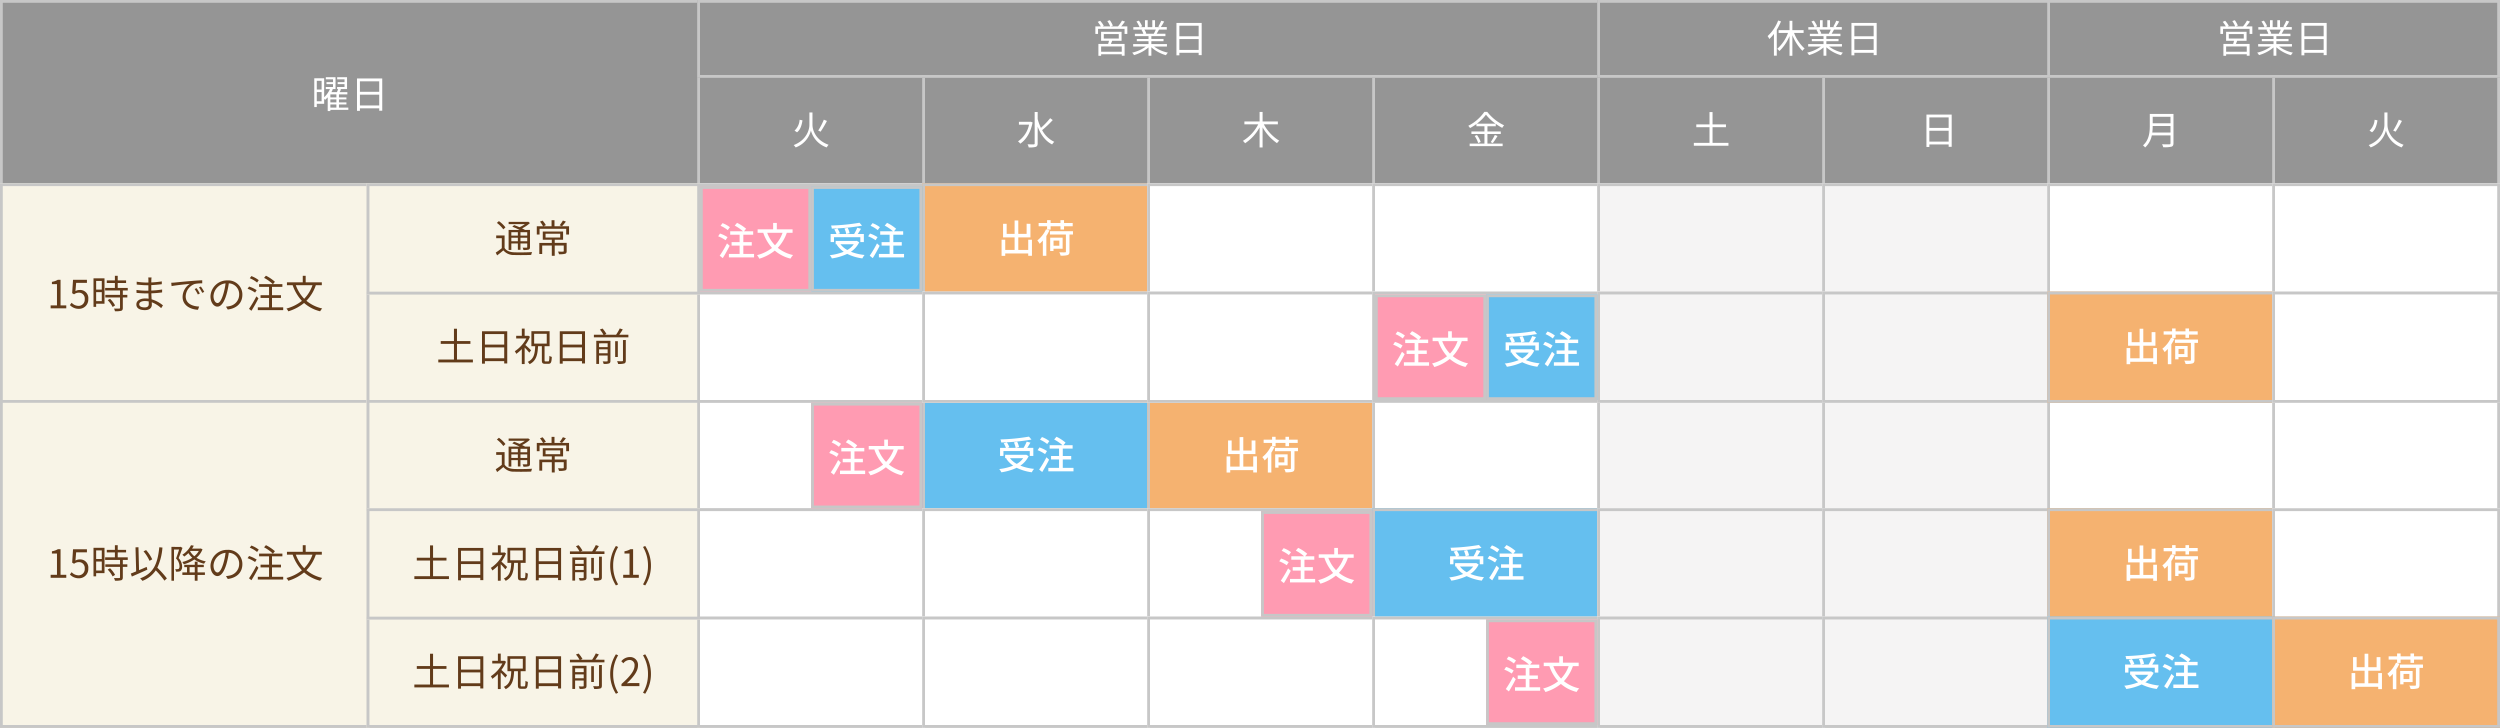 <svg xmlns="http://www.w3.org/2000/svg" width="900" height="262" viewBox="0 0 900 262">
  <rect x="0" y="0" width="900" height="262" fill="#333333" stroke="none"/>
  <g id="グループ_6916" data-name="グループ 6916" transform="translate(-450 -915)">
    <g id="グループ_6914" data-name="グループ 6914">
      <g id="長方形_5751" data-name="長方形 5751" transform="translate(701 942)" fill="#959595" stroke="#c7c7c7" stroke-width="1">
        <rect width="82" height="40" stroke="none"/>
        <rect x="0.5" y="0.5" width="81" height="39" fill="none"/>
      </g>
      <g id="長方形_5752" data-name="長方形 5752" transform="translate(782 942)" fill="#959595" stroke="#c7c7c7" stroke-width="1">
        <rect width="82" height="40" stroke="none"/>
        <rect x="0.5" y="0.5" width="81" height="39" fill="none"/>
      </g>
      <g id="長方形_5753" data-name="長方形 5753" transform="translate(863 942)" fill="#959595" stroke="#c7c7c7" stroke-width="1">
        <rect width="82" height="40" stroke="none"/>
        <rect x="0.5" y="0.5" width="81" height="39" fill="none"/>
      </g>
      <g id="長方形_5754" data-name="長方形 5754" transform="translate(944 942)" fill="#959595" stroke="#c7c7c7" stroke-width="1">
        <rect width="82" height="40" stroke="none"/>
        <rect x="0.5" y="0.5" width="81" height="39" fill="none"/>
      </g>
      <g id="長方形_5755" data-name="長方形 5755" transform="translate(1025 942)" fill="#959595" stroke="#c7c7c7" stroke-width="1">
        <rect width="82" height="40" stroke="none"/>
        <rect x="0.5" y="0.5" width="81" height="39" fill="none"/>
      </g>
      <g id="長方形_5756" data-name="長方形 5756" transform="translate(1106 942)" fill="#959595" stroke="#c7c7c7" stroke-width="1">
        <rect width="82" height="40" stroke="none"/>
        <rect x="0.5" y="0.5" width="81" height="39" fill="none"/>
      </g>
      <g id="長方形_5757" data-name="長方形 5757" transform="translate(1187 942)" fill="#959595" stroke="#c7c7c7" stroke-width="1">
        <rect width="82" height="40" stroke="none"/>
        <rect x="0.5" y="0.5" width="81" height="39" fill="none"/>
      </g>
      <g id="長方形_5758" data-name="長方形 5758" transform="translate(1268 942)" fill="#959595" stroke="#c7c7c7" stroke-width="1">
        <rect width="82" height="40" stroke="none"/>
        <rect x="0.5" y="0.5" width="81" height="39" fill="none"/>
      </g>
      <g id="長方形_5759" data-name="長方形 5759" transform="translate(450 915)" fill="#959595" stroke="#c7c7c7" stroke-width="1">
        <rect width="252" height="67" stroke="none"/>
        <rect x="0.5" y="0.5" width="251" height="66" fill="none"/>
      </g>
      <path id="パス_9349" data-name="パス 9349" d="M6.93-1.4H9.1V-.252H6.93ZM9.1-3.934H6.93V-5.012H9.1Zm0,1.806H6.93V-3.206H9.1ZM2.044-2.534V-5.852H3.78v3.318ZM3.78-9.912v3.15H2.044v-3.15ZM13.4-.252H10.024V-1.4h2.688v-.728H10.024V-3.206h2.688v-.728H10.024V-5.012h3.024v-.812H10.262c.168-.308.35-.644.518-.98l-.546-.126h2.7V-11.2H9.38v.77h2.646v.994H9.562v.714h2.464v1.036H9.352v.756H9.73c-.112.322-.266.742-.434,1.106h-2c.2-.336.378-.672.532-1.008l-.336-.1h1.3V-11.2h-3.5v.77h2.59v.994H5.53v.714H7.882v1.036h-2.6v.756h1.5A9.535,9.535,0,0,1,4.7-3.99v-6.832H1.134V-.462h.91V-1.624H4.7v-1.82c.126.14.266.294.35.392a8.224,8.224,0,0,0,.924-.924V.98H6.93V.56H13.4Zm4.172-.77V-4.928h6.944v3.906ZM24.514-9.73v3.78H17.57V-9.73ZM16.52-10.752V.91h1.05V0h6.944V.854h1.092V-10.752Z" transform="translate(562 954)" fill="#fff"/>
      <path id="パス_9345" data-name="パス 9345" d="M7.49-11.508H6.384v4.494C6.384-5.39,5.418-1.568.728.224a5.5,5.5,0,0,1,.714.854A8.763,8.763,0,0,0,6.93-5a8.816,8.816,0,0,0,5.684,6.076A5.143,5.143,0,0,1,13.3.126C8.484-1.582,7.49-5.418,7.49-7.014Zm4.088,2.59A22.524,22.524,0,0,1,9.548-5l.868.406A35.055,35.055,0,0,0,12.7-8.47ZM2.856-8.89a5.755,5.755,0,0,1-1.82,3.906l.9.616C3.178-5.32,3.64-7.014,3.892-8.68Z" transform="translate(735 967)" fill="#fff"/>
      <path id="パス_9344" data-name="パス 9344" d="M5.054-8.19,4.9-8.148H.812v1.036h3.64A9.551,9.551,0,0,1,.476-1.106,4.2,4.2,0,0,1,1.3-.28C3.346-1.666,5.04-4.256,5.74-7.924Zm7-1.26A26.561,26.561,0,0,1,8.736-5.978,17.092,17.092,0,0,1,7.56-9.142v-2.534H6.482V-.406c0,.28-.1.364-.378.378S4.928-.014,3.92-.056a4.145,4.145,0,0,1,.42,1.134A8.41,8.41,0,0,0,6.9.868c.462-.2.658-.532.658-1.274V-6.412C8.666-3.542,10.346-1.19,12.768,0a3.937,3.937,0,0,1,.784-.938A9.57,9.57,0,0,1,9.17-5.152a34.233,34.233,0,0,0,3.822-3.626Z" transform="translate(816 967)" fill="#fff"/>
      <path id="パス_9343" data-name="パス 9343" d="M13.034-7.252V-8.274h-5.5V-11.7H6.454v3.43H.98v1.022H5.964A14.713,14.713,0,0,1,.448-1.288a6.65,6.65,0,0,1,.784.868A15.879,15.879,0,0,0,6.454-6.146V1.078H7.532V-6.16A17.349,17.349,0,0,0,12.726-.448a4.457,4.457,0,0,1,.8-.9A15.49,15.49,0,0,1,7.98-7.252Z" transform="translate(897 967)" fill="#fff"/>
      <path id="パス_9342" data-name="パス 9342" d="M3.668-7.476a15.316,15.316,0,0,0,3.276-3.248,16.438,16.438,0,0,0,3.444,3.248Zm3.808,3.71h4.8v-.91h-4.8V-6.552h3V-7.42A17.748,17.748,0,0,0,12.81-5.964a4.714,4.714,0,0,1,.672-.924,16.492,16.492,0,0,1-6.076-4.844H6.37a15.7,15.7,0,0,1-5.8,5.026,3.348,3.348,0,0,1,.63.812A18.843,18.843,0,0,0,3.514-7.35v.8H6.4v1.876H1.708v.91H6.4V-.308H1.078V.616H12.95V-.308H7.476Zm-4.606.7A9.746,9.746,0,0,1,4.144-.49l.9-.392A8.933,8.933,0,0,0,3.71-3.388ZM9.408-.49a22.985,22.985,0,0,0,1.708-2.548l-.98-.378A16.262,16.262,0,0,1,8.638-.84Z" transform="translate(978 967)" fill="#fff"/>
      <path id="パス_9341" data-name="パス 9341" d="M7.518-.56V-6.2h4.83V-7.224H7.518v-4.438H6.426v4.438H1.666V-6.2h4.76V-.56H.784V.462h12.46V-.56Z" transform="translate(1059 967)" fill="#fff"/>
      <path id="パス_9340" data-name="パス 9340" d="M3.57-1.022V-4.928h6.944v3.906ZM10.514-9.73v3.78H3.57V-9.73ZM2.52-10.752V.91H3.57V0h6.944V.854h1.092V-10.752Z" transform="translate(1141 967)" fill="#fff"/>
      <path id="パス_9339" data-name="パス 9339" d="M3.822-4.284a17.577,17.577,0,0,0,.154-2.352h6.4v2.352Zm6.552-5.67V-7.63h-6.4V-9.954Zm1.078-1.022H2.926v4.284C2.926-4.466,2.7-1.624.476.336a3.94,3.94,0,0,1,.77.756A7.9,7.9,0,0,0,3.654-3.262h6.72v2.8c0,.308-.112.406-.434.42S8.5-.028,7.336-.07A4.966,4.966,0,0,1,7.77,1.008a11.258,11.258,0,0,0,2.954-.2c.518-.168.728-.532.728-1.26Z" transform="translate(1221 967)" fill="#fff"/>
      <path id="パス_9338" data-name="パス 9338" d="M7.49-11.508H6.384v4.494C6.384-5.39,5.418-1.568.728.224a5.5,5.5,0,0,1,.714.854A8.763,8.763,0,0,0,6.93-5a8.816,8.816,0,0,0,5.684,6.076A5.143,5.143,0,0,1,13.3.126C8.484-1.582,7.49-5.418,7.49-7.014Zm4.088,2.59A22.524,22.524,0,0,1,9.548-5l.868.406A35.055,35.055,0,0,0,12.7-8.47ZM2.856-8.89a5.755,5.755,0,0,1-1.82,3.906l.9.616C3.178-5.32,3.64-7.014,3.892-8.68Z" transform="translate(1302 967)" fill="#fff"/>
      <g id="長方形_5760" data-name="長方形 5760" transform="translate(701 981)" fill="#fff" stroke="#c7c7c7" stroke-width="1">
        <rect width="82" height="40" stroke="none"/>
        <rect x="0.5" y="0.5" width="81" height="39" fill="none"/>
      </g>
      <g id="長方形_5761" data-name="長方形 5761" transform="translate(782 981)" fill="#f5b270" stroke="#c7c7c7" stroke-width="1">
        <rect width="82" height="40" stroke="none"/>
        <rect x="0.5" y="0.5" width="81" height="39" fill="none"/>
      </g>
      <g id="長方形_5762" data-name="長方形 5762" transform="translate(863 981)" fill="#fff" stroke="#c7c7c7" stroke-width="1">
        <rect width="82" height="40" stroke="none"/>
        <rect x="0.5" y="0.5" width="81" height="39" fill="none"/>
      </g>
      <g id="長方形_5763" data-name="長方形 5763" transform="translate(944 981)" fill="#fff" stroke="#c7c7c7" stroke-width="1">
        <rect width="82" height="40" stroke="none"/>
        <rect x="0.5" y="0.5" width="81" height="39" fill="none"/>
      </g>
      <g id="長方形_5764" data-name="長方形 5764" transform="translate(1025 981)" fill="#f5f4f4" stroke="#c7c7c7" stroke-width="1">
        <rect width="82" height="40" stroke="none"/>
        <rect x="0.5" y="0.5" width="81" height="39" fill="none"/>
      </g>
      <g id="長方形_5765" data-name="長方形 5765" transform="translate(1106 981)" fill="#f5f4f4" stroke="#c7c7c7" stroke-width="1">
        <rect width="82" height="40" stroke="none"/>
        <rect x="0.5" y="0.5" width="81" height="39" fill="none"/>
      </g>
      <g id="長方形_5766" data-name="長方形 5766" transform="translate(1187 981)" fill="#fff" stroke="#c7c7c7" stroke-width="1">
        <rect width="82" height="40" stroke="none"/>
        <rect x="0.5" y="0.5" width="81" height="39" fill="none"/>
      </g>
      <g id="長方形_5767" data-name="長方形 5767" transform="translate(1268 981)" fill="#fff" stroke="#c7c7c7" stroke-width="1">
        <rect width="82" height="40" stroke="none"/>
        <rect x="0.5" y="0.5" width="81" height="39" fill="none"/>
      </g>
      <g id="長方形_5768" data-name="長方形 5768" transform="translate(450 981)" fill="#f8f4e7" stroke="#c7c7c7" stroke-width="1">
        <rect width="133" height="79" stroke="none"/>
        <rect x="0.5" y="0.5" width="132" height="78" fill="none"/>
      </g>
      <path id="パス_9350" data-name="パス 9350" d="M1.232,0H6.86V-1.064H4.8v-9.212h-.98a6.182,6.182,0,0,1-2.128.742v.812h1.82v7.658H1.232ZM11.424.182a3.333,3.333,0,0,0,3.36-3.528A2.929,2.929,0,0,0,11.69-6.608a2.984,2.984,0,0,0-1.526.406l.252-2.968h3.878v-1.106h-5L8.974-5.46l.686.42a2.792,2.792,0,0,1,1.708-.6A2.077,2.077,0,0,1,13.5-3.3,2.218,2.218,0,0,1,11.312-.882a3.376,3.376,0,0,1-2.52-1.134l-.63.84A4.36,4.36,0,0,0,11.424.182ZM19.642-9.856v3.108h-2.03V-9.856ZM17.612-2.6V-5.838h2.03V-2.6Zm3.01-8.19H16.66V-.532h.952V-1.666h3.01Zm1.148,7.84A10.8,10.8,0,0,1,23.548-.49l.882-.56a9.9,9.9,0,0,0-1.82-2.38Zm7.224-3.472V-7.35H25.382V-9.128h3.01v-.924h-3.01v-1.666H24.36v1.666H21.448v.924H24.36V-7.35H20.846v.924h5.362v1.582H20.916v.924h5.292V-.182c0,.21-.07.266-.308.28s-.994.014-1.862-.014a3.179,3.179,0,0,1,.336.966A8.01,8.01,0,0,0,26.642.882c.42-.154.574-.462.574-1.05V-3.92H28.84v-.924H27.216V-6.426Zm4.13,4.956c0-.644.728-1.162,2.058-1.162a6.209,6.209,0,0,1,1.358.14c0,.364.014.7.014.938,0,.966-.686,1.218-1.484,1.218C33.684-.336,33.124-.826,33.124-1.47Zm4.438-9.646h-1.19a7.683,7.683,0,0,1,.056.84v.994h-.644A25.437,25.437,0,0,1,32.2-9.59l.014,1.036c.882.1,2.6.238,3.584.238h.616v1.96h-.756a25.9,25.9,0,0,1-3.528-.266l.014,1.05c1.008.112,2.548.2,3.5.2h.8c.014.6.042,1.274.056,1.9a8.018,8.018,0,0,0-1.176-.084c-2.016,0-3.234.868-3.234,2.142C32.088-.07,33.18.644,35.2.644c1.82,0,2.464-.994,2.464-1.96,0-.224-.014-.518-.028-.868A10.322,10.322,0,0,1,41.02-.07l.644-.994a11.141,11.141,0,0,0-4.088-2.184c-.028-.672-.07-1.428-.1-2.156,1.33-.042,2.562-.154,3.878-.322l.014-1.05a34.837,34.837,0,0,1-3.906.378v-1.96c1.344-.07,2.674-.2,3.78-.322L41.258-9.7a34.81,34.81,0,0,1-3.794.378c0-.364.014-.672.014-.854A7.008,7.008,0,0,1,37.562-11.116Zm7.084,1.9.126,1.218c1.512-.322,5.082-.658,6.58-.826a5.687,5.687,0,0,0-2.618,4.732c0,3.122,2.954,4.508,5.544,4.606l.406-1.162c-2.282-.084-4.83-.952-4.83-3.682A4.927,4.927,0,0,1,53.06-8.764,11.726,11.726,0,0,1,55.8-8.988v-1.12c-.938.042-2.254.126-3.78.252-2.576.21-5.222.476-6.132.574C45.626-9.254,45.178-9.226,44.646-9.212Zm9.142,1.946-.714.308a13,13,0,0,1,1.148,1.974l.714-.336A16.617,16.617,0,0,0,53.788-7.266Zm1.526-.588-.686.322A12.976,12.976,0,0,1,55.8-5.572l.728-.35A18.491,18.491,0,0,0,55.314-7.854ZM70.252-4.9a5.073,5.073,0,0,0-5.362-5.152,5.967,5.967,0,0,0-6.118,5.7c0,2.31,1.246,3.738,2.492,3.738,1.3,0,2.408-1.47,3.262-4.354A27.54,27.54,0,0,0,65.366-9,3.9,3.9,0,0,1,69.1-4.942,4.228,4.228,0,0,1,65.548-.784a10.576,10.576,0,0,1-1.2.182L65,.434C68.32,0,70.252-1.96,70.252-4.9Zm-10.388.448A4.883,4.883,0,0,1,64.2-8.988a22.874,22.874,0,0,1-.784,3.78c-.714,2.366-1.456,3.3-2.114,3.3C60.676-1.9,59.864-2.688,59.864-4.452Zm16.282-5.684a9.927,9.927,0,0,0-2.66-1.47l-.56.77a9.66,9.66,0,0,1,2.618,1.554ZM75.4-6.552a11.785,11.785,0,0,0-2.73-1.288l-.546.784a12.124,12.124,0,0,1,2.7,1.386ZM75.292-4.3A41.775,41.775,0,0,1,72.646.182l.868.7c.826-1.3,1.806-3.024,2.534-4.494ZM80.92-.35V-3.738h3.234v-.98H80.92v-3.01h3.738v-.98H81.27l.7-.854a14.458,14.458,0,0,0-3.234-2.184l-.672.784a13.309,13.309,0,0,1,3.15,2.254H76.272v.98h3.584v3.01H76.8v.98h3.052V-.35H75.81V.644h9.142V-.35ZM95.494-8.33a13.143,13.143,0,0,1-2.982,4.886A13.539,13.539,0,0,1,89.5-8.33Zm3.36,0V-9.352h-5.81v-2.366h-1.05v2.366H86.3V-8.33h2.058a15.874,15.874,0,0,0,3.332,5.642A15.235,15.235,0,0,1,86.128.084a4.215,4.215,0,0,1,.658.994,16.284,16.284,0,0,0,5.684-3.01,13.474,13.474,0,0,0,5.782,3A4.678,4.678,0,0,1,98.994.056,13.436,13.436,0,0,1,93.31-2.716,14.987,14.987,0,0,0,96.7-8.33Z" transform="translate(467 1026)" fill="#623b1a"/>
      <path id="パス_9335" data-name="パス 9335" d="M11.158-4.7v3.682H7.588V-5.544h4.368v-4.9H10.584V-6.8h-3v-4.844H6.258V-6.8H3.4V-10.43H2.1v4.886H6.258v4.522H2.884V-4.7H1.568v5.81H2.884V.252h8.274v.826H12.5V-4.7Zm6.79-3.654h1.274V-9.534h3.542v1.176h1.288V-9.534h3.122v-1.19H24.052v-1.022H22.764v1.022H19.222v-1.022H17.948v1.022H14.91v1.19h3.038Zm-.378-.084a10.858,10.858,0,0,1-3.122,3.99,9.751,9.751,0,0,1,.826,1.2A11.1,11.1,0,0,0,16.422-4.4v5.5h1.26v-7.14A15.919,15.919,0,0,0,18.8-8.05Zm4.788,4.06v1.848H20.272V-4.382Zm1.19,2.926v-3.99h-4.48v4.8h1.2v-.812Zm3.724-6.328h-8.3v1.218h5.754V-.448c0,.224-.084.28-.35.294-.238.014-1.134.014-2.03-.028a4.82,4.82,0,0,1,.462,1.218,8.22,8.22,0,0,0,2.52-.21c.518-.182.686-.532.686-1.26V-6.566h1.26Z" transform="translate(809 1006)" fill="#fff"/>
      <g id="長方形_5769" data-name="長方形 5769" transform="translate(701 1059)" fill="#fff" stroke="#707070" stroke-width="1">
        <rect width="82" height="40" stroke="none"/>
        <rect x="0.5" y="0.5" width="81" height="39" fill="none"/>
      </g>
      <g id="長方形_5770" data-name="長方形 5770" transform="translate(782 1059)" fill="#65bfef" stroke="#c7c7c7" stroke-width="1">
        <rect width="82" height="40" stroke="none"/>
        <rect x="0.5" y="0.5" width="81" height="39" fill="none"/>
      </g>
      <g id="長方形_5771" data-name="長方形 5771" transform="translate(863 1059)" fill="#f5b270" stroke="#c7c7c7" stroke-width="1">
        <rect width="82" height="40" stroke="none"/>
        <rect x="0.5" y="0.5" width="81" height="39" fill="none"/>
      </g>
      <g id="長方形_5772" data-name="長方形 5772" transform="translate(944 1059)" fill="#fff" stroke="#c7c7c7" stroke-width="1">
        <rect width="82" height="40" stroke="none"/>
        <rect x="0.5" y="0.5" width="81" height="39" fill="none"/>
      </g>
      <g id="長方形_5773" data-name="長方形 5773" transform="translate(1025 1059)" fill="#f5f4f4" stroke="#c7c7c7" stroke-width="1">
        <rect width="82" height="40" stroke="none"/>
        <rect x="0.5" y="0.5" width="81" height="39" fill="none"/>
      </g>
      <g id="長方形_5774" data-name="長方形 5774" transform="translate(1106 1059)" fill="#f5f4f4" stroke="#c7c7c7" stroke-width="1">
        <rect width="82" height="40" stroke="none"/>
        <rect x="0.5" y="0.5" width="81" height="39" fill="none"/>
      </g>
      <g id="長方形_5775" data-name="長方形 5775" transform="translate(1187 1059)" fill="#fff" stroke="#c7c7c7" stroke-width="1">
        <rect width="82" height="40" stroke="none"/>
        <rect x="0.5" y="0.5" width="81" height="39" fill="none"/>
      </g>
      <g id="長方形_5776" data-name="長方形 5776" transform="translate(1268 1059)" fill="#fff" stroke="#c7c7c7" stroke-width="1">
        <rect width="82" height="40" stroke="none"/>
        <rect x="0.5" y="0.5" width="81" height="39" fill="none"/>
      </g>
      <g id="長方形_5777" data-name="長方形 5777" transform="translate(450 1059)" fill="#f8f4e7" stroke="#c7c7c7" stroke-width="1">
        <rect width="133" height="118" stroke="none"/>
        <rect x="0.5" y="0.5" width="132" height="117" fill="none"/>
      </g>
      <path id="パス_9356" data-name="パス 9356" d="M1.232,0H6.86V-1.064H4.8v-9.212h-.98a6.182,6.182,0,0,1-2.128.742v.812h1.82v7.658H1.232ZM11.424.182a3.333,3.333,0,0,0,3.36-3.528A2.929,2.929,0,0,0,11.69-6.608a2.984,2.984,0,0,0-1.526.406l.252-2.968h3.878v-1.106h-5L8.974-5.46l.686.42a2.792,2.792,0,0,1,1.708-.6A2.077,2.077,0,0,1,13.5-3.3,2.218,2.218,0,0,1,11.312-.882a3.376,3.376,0,0,1-2.52-1.134l-.63.84A4.36,4.36,0,0,0,11.424.182ZM19.642-9.856v3.108h-2.03V-9.856ZM17.612-2.6V-5.838h2.03V-2.6Zm3.01-8.19H16.66V-.532h.952V-1.666h3.01Zm1.148,7.84A10.8,10.8,0,0,1,23.548-.49l.882-.56a9.9,9.9,0,0,0-1.82-2.38Zm7.224-3.472V-7.35H25.382V-9.128h3.01v-.924h-3.01v-1.666H24.36v1.666H21.448v.924H24.36V-7.35H20.846v.924h5.362v1.582H20.916v.924h5.292V-.182c0,.21-.07.266-.308.28s-.994.014-1.862-.014a3.179,3.179,0,0,1,.336.966A8.01,8.01,0,0,0,26.642.882c.42-.154.574-.462.574-1.05V-3.92H28.84v-.924H27.216V-6.426Zm8.806-.21a13.255,13.255,0,0,0-2.212-3.346l-.924.462A13.752,13.752,0,0,1,36.82-6.1ZM35.812-3.92c-.924.392-1.862.8-2.758,1.176L32.844-11l-1.064.042.238,8.652c-.728.308-1.386.574-1.932.784l.378,1.078c1.54-.672,3.654-1.6,5.586-2.478ZM43.078.224a35.827,35.827,0,0,0-3.444-3.85,20.722,20.722,0,0,0,1.848-7.252l-1.134-.112c-.616,6.048-2.1,9.436-6.9,11.2a6.014,6.014,0,0,1,.826.9,10.106,10.106,0,0,0,4.8-3.78,34.4,34.4,0,0,1,3.136,3.7ZM48.02-11.158l-.168.042H44.716V1.064h.924V-10.164h1.834c-.294.952-.7,2.2-1.106,3.22a3.948,3.948,0,0,1,1.246,2.772,1.234,1.234,0,0,1-.28.952.848.848,0,0,1-.448.112,4.033,4.033,0,0,1-.812-.014,2.108,2.108,0,0,1,.266.924,6.79,6.79,0,0,0,.938-.028,1.506,1.506,0,0,0,.728-.252,1.914,1.914,0,0,0,.546-1.6,4.329,4.329,0,0,0-1.246-3c.462-1.106.966-2.534,1.386-3.682Zm3.514,1.5h3.038a6.981,6.981,0,0,1-1.61,1.9,6.531,6.531,0,0,1-1.526-1.778Zm3.738-.9-.182.056H52.15a10.233,10.233,0,0,0,.616-1.05l-1.008-.168a8.626,8.626,0,0,1-3.122,3.43,3.39,3.39,0,0,1,.686.658,12.359,12.359,0,0,0,1.512-1.246A7.5,7.5,0,0,0,52.22-7.21a10.907,10.907,0,0,1-3.6,1.526,3.849,3.849,0,0,1,.532.84,12.458,12.458,0,0,0,3.822-1.75,9.683,9.683,0,0,0,3.5,1.526,4.635,4.635,0,0,1,.616-.84A9.772,9.772,0,0,1,53.732-7.2a7.706,7.706,0,0,0,2.17-3.038ZM51.254-1.932v-1.89h1.862v1.89Zm2.87-1.89h2.24v-.854h-2.24V-5.81H53.116v1.134h-3.78v.854h.994v1.89H48.65v.9h4.466v2.1h1.008v-2.1H56.77v-.9H54.124ZM70.252-4.9a5.073,5.073,0,0,0-5.362-5.152,5.967,5.967,0,0,0-6.118,5.7c0,2.31,1.246,3.738,2.492,3.738,1.3,0,2.408-1.47,3.262-4.354A27.54,27.54,0,0,0,65.366-9,3.9,3.9,0,0,1,69.1-4.942,4.228,4.228,0,0,1,65.548-.784a10.576,10.576,0,0,1-1.2.182L65,.434C68.32,0,70.252-1.96,70.252-4.9Zm-10.388.448A4.883,4.883,0,0,1,64.2-8.988a22.874,22.874,0,0,1-.784,3.78c-.714,2.366-1.456,3.3-2.114,3.3C60.676-1.9,59.864-2.688,59.864-4.452Zm16.282-5.684a9.927,9.927,0,0,0-2.66-1.47l-.56.77a9.66,9.66,0,0,1,2.618,1.554ZM75.4-6.552a11.785,11.785,0,0,0-2.73-1.288l-.546.784a12.124,12.124,0,0,1,2.7,1.386ZM75.292-4.3A41.775,41.775,0,0,1,72.646.182l.868.7c.826-1.3,1.806-3.024,2.534-4.494ZM80.92-.35V-3.738h3.234v-.98H80.92v-3.01h3.738v-.98H81.27l.7-.854a14.458,14.458,0,0,0-3.234-2.184l-.672.784a13.309,13.309,0,0,1,3.15,2.254H76.272v.98h3.584v3.01H76.8v.98h3.052V-.35H75.81V.644h9.142V-.35ZM95.494-8.33a13.143,13.143,0,0,1-2.982,4.886A13.539,13.539,0,0,1,89.5-8.33Zm3.36,0V-9.352h-5.81v-2.366h-1.05v2.366H86.3V-8.33h2.058a15.874,15.874,0,0,0,3.332,5.642A15.235,15.235,0,0,1,86.128.084a4.215,4.215,0,0,1,.658.994,16.284,16.284,0,0,0,5.684-3.01,13.474,13.474,0,0,0,5.782,3A4.678,4.678,0,0,1,98.994.056,13.436,13.436,0,0,1,93.31-2.716,14.987,14.987,0,0,0,96.7-8.33Z" transform="translate(467 1123)" fill="#623b1a"/>
      <path id="パス_9358" data-name="パス 9358" d="M11.424-11.816A71.975,71.975,0,0,1,1.162-10.808,3.672,3.672,0,0,1,1.442-9.7a75.678,75.678,0,0,0,10.892-1.05ZM2.24-6.608h9.478v1.75h1.274v-2.9h-2.2c.392-.56.8-1.26,1.162-1.89L10.6-10.01a15.344,15.344,0,0,1-1.12,2.254H6.692L7.868-8.05a7.946,7.946,0,0,0-.7-1.932L6.006-9.73a7.982,7.982,0,0,1,.63,1.974H3.612l.756-.238a7.419,7.419,0,0,0-.9-1.75l-1.134.322a9.476,9.476,0,0,1,.8,1.666H1.022v2.9H2.24ZM9.352-4.06A7.045,7.045,0,0,1,7.028-2,7.743,7.743,0,0,1,4.578-4.06ZM10.43-5.306l-.238.042H2.842v1.2h.6l-.252.112A9.489,9.489,0,0,0,5.74-1.372,19.021,19.021,0,0,1,.714-.14,4.1,4.1,0,0,1,1.47,1.036,19.573,19.573,0,0,0,7-.6a17.23,17.23,0,0,0,5.46,1.624,5.638,5.638,0,0,1,.8-1.232A18.45,18.45,0,0,1,8.33-1.372a8.56,8.56,0,0,0,2.982-3.4Zm8.33-4.9a9.747,9.747,0,0,0-2.66-1.456l-.7.952a11.405,11.405,0,0,1,2.59,1.554Zm-.84,3.584a11.405,11.405,0,0,0-2.716-1.3l-.672.994A12,12,0,0,1,17.22-5.516Zm-.2,2.24A39.6,39.6,0,0,1,15.092.056L16.2.924c.826-1.316,1.75-2.982,2.478-4.438ZM23.6-.574v-3.01h3.038V-4.83H23.6V-7.5h3.542V-8.736h-3.3l.756-.91a14.291,14.291,0,0,0-3.262-2.128l-.84.994a14.852,14.852,0,0,1,2.982,2.044H18.872V-7.5H22.26V-4.83H19.376v1.246H22.26v3.01H18.4V.672h9.058V-.574Z" transform="translate(809 1084)" fill="#fff"/>
      <path id="パス_9359" data-name="パス 9359" d="M11.158-4.7v3.682H7.588V-5.544h4.368v-4.9H10.584V-6.8h-3v-4.844H6.258V-6.8H3.4V-10.43H2.1v4.886H6.258v4.522H2.884V-4.7H1.568v5.81H2.884V.252h8.274v.826H12.5V-4.7Zm6.79-3.654h1.274V-9.534h3.542v1.176h1.288V-9.534h3.122v-1.19H24.052v-1.022H22.764v1.022H19.222v-1.022H17.948v1.022H14.91v1.19h3.038Zm-.378-.084a10.858,10.858,0,0,1-3.122,3.99,9.751,9.751,0,0,1,.826,1.2A11.1,11.1,0,0,0,16.422-4.4v5.5h1.26v-7.14A15.919,15.919,0,0,0,18.8-8.05Zm4.788,4.06v1.848H20.272V-4.382Zm1.19,2.926v-3.99h-4.48v4.8h1.2v-.812Zm3.724-6.328h-8.3v1.218h5.754V-.448c0,.224-.084.28-.35.294-.238.014-1.134.014-2.03-.028a4.82,4.82,0,0,1,.462,1.218,8.22,8.22,0,0,0,2.52-.21c.518-.182.686-.532.686-1.26V-6.566h1.26Z" transform="translate(890 1084)" fill="#fff"/>
      <g id="長方形_5778" data-name="長方形 5778" transform="translate(701 1098)" fill="#fff" stroke="#c7c7c7" stroke-width="1">
        <rect width="82" height="40" stroke="none"/>
        <rect x="0.5" y="0.5" width="81" height="39" fill="none"/>
      </g>
      <g id="長方形_5779" data-name="長方形 5779" transform="translate(782 1098)" fill="#fff" stroke="#c7c7c7" stroke-width="1">
        <rect width="82" height="40" stroke="none"/>
        <rect x="0.5" y="0.5" width="81" height="39" fill="none"/>
      </g>
      <g id="長方形_5780" data-name="長方形 5780" transform="translate(863 1098)" fill="#fff" stroke="#c7c7c7" stroke-width="1">
        <rect width="82" height="40" stroke="none"/>
        <rect x="0.5" y="0.5" width="81" height="39" fill="none"/>
      </g>
      <g id="長方形_5781" data-name="長方形 5781" transform="translate(944 1098)" fill="#65bfef" stroke="#c7c7c7" stroke-width="1">
        <rect width="82" height="40" stroke="none"/>
        <rect x="0.5" y="0.5" width="81" height="39" fill="none"/>
      </g>
      <g id="長方形_5782" data-name="長方形 5782" transform="translate(1025 1098)" fill="#f5f4f4" stroke="#c7c7c7" stroke-width="1">
        <rect width="82" height="40" stroke="none"/>
        <rect x="0.5" y="0.5" width="81" height="39" fill="none"/>
      </g>
      <g id="長方形_5783" data-name="長方形 5783" transform="translate(1106 1098)" fill="#f5f4f4" stroke="#c7c7c7" stroke-width="1">
        <rect width="82" height="40" stroke="none"/>
        <rect x="0.5" y="0.5" width="81" height="39" fill="none"/>
      </g>
      <g id="長方形_5784" data-name="長方形 5784" transform="translate(1187 1098)" fill="#f5b270" stroke="#c7c7c7" stroke-width="1">
        <rect width="82" height="40" stroke="none"/>
        <rect x="0.5" y="0.5" width="81" height="39" fill="none"/>
      </g>
      <g id="長方形_5785" data-name="長方形 5785" transform="translate(1268 1098)" fill="#fff" stroke="#c7c7c7" stroke-width="1">
        <rect width="82" height="40" stroke="none"/>
        <rect x="0.5" y="0.5" width="81" height="39" fill="none"/>
      </g>
      <path id="パス_9361" data-name="パス 9361" d="M11.424-11.816A71.975,71.975,0,0,1,1.162-10.808,3.672,3.672,0,0,1,1.442-9.7a75.678,75.678,0,0,0,10.892-1.05ZM2.24-6.608h9.478v1.75h1.274v-2.9h-2.2c.392-.56.8-1.26,1.162-1.89L10.6-10.01a15.344,15.344,0,0,1-1.12,2.254H6.692L7.868-8.05a7.946,7.946,0,0,0-.7-1.932L6.006-9.73a7.982,7.982,0,0,1,.63,1.974H3.612l.756-.238a7.419,7.419,0,0,0-.9-1.75l-1.134.322a9.476,9.476,0,0,1,.8,1.666H1.022v2.9H2.24ZM9.352-4.06A7.045,7.045,0,0,1,7.028-2,7.743,7.743,0,0,1,4.578-4.06ZM10.43-5.306l-.238.042H2.842v1.2h.6l-.252.112A9.489,9.489,0,0,0,5.74-1.372,19.021,19.021,0,0,1,.714-.14,4.1,4.1,0,0,1,1.47,1.036,19.573,19.573,0,0,0,7-.6a17.23,17.23,0,0,0,5.46,1.624,5.638,5.638,0,0,1,.8-1.232A18.45,18.45,0,0,1,8.33-1.372a8.56,8.56,0,0,0,2.982-3.4Zm8.33-4.9a9.747,9.747,0,0,0-2.66-1.456l-.7.952a11.405,11.405,0,0,1,2.59,1.554Zm-.84,3.584a11.405,11.405,0,0,0-2.716-1.3l-.672.994A12,12,0,0,1,17.22-5.516Zm-.2,2.24A39.6,39.6,0,0,1,15.092.056L16.2.924c.826-1.316,1.75-2.982,2.478-4.438ZM23.6-.574v-3.01h3.038V-4.83H23.6V-7.5h3.542V-8.736h-3.3l.756-.91a14.291,14.291,0,0,0-3.262-2.128l-.84.994a14.852,14.852,0,0,1,2.982,2.044H18.872V-7.5H22.26V-4.83H19.376v1.246H22.26v3.01H18.4V.672h9.058V-.574Z" transform="translate(971 1123)" fill="#fff"/>
      <path id="パス_9365" data-name="パス 9365" d="M11.158-4.7v3.682H7.588V-5.544h4.368v-4.9H10.584V-6.8h-3v-4.844H6.258V-6.8H3.4V-10.43H2.1v4.886H6.258v4.522H2.884V-4.7H1.568v5.81H2.884V.252h8.274v.826H12.5V-4.7Zm6.79-3.654h1.274V-9.534h3.542v1.176h1.288V-9.534h3.122v-1.19H24.052v-1.022H22.764v1.022H19.222v-1.022H17.948v1.022H14.91v1.19h3.038Zm-.378-.084a10.858,10.858,0,0,1-3.122,3.99,9.751,9.751,0,0,1,.826,1.2A11.1,11.1,0,0,0,16.422-4.4v5.5h1.26v-7.14A15.919,15.919,0,0,0,18.8-8.05Zm4.788,4.06v1.848H20.272V-4.382Zm1.19,2.926v-3.99h-4.48v4.8h1.2v-.812Zm3.724-6.328h-8.3v1.218h5.754V-.448c0,.224-.084.28-.35.294-.238.014-1.134.014-2.03-.028a4.82,4.82,0,0,1,.462,1.218,8.22,8.22,0,0,0,2.52-.21c.518-.182.686-.532.686-1.26V-6.566h1.26Z" transform="translate(1214 1123)" fill="#fff"/>
      <g id="長方形_5786" data-name="長方形 5786" transform="translate(701 1020)" fill="#fff" stroke="#c7c7c7" stroke-width="1">
        <rect width="82" height="40" stroke="none"/>
        <rect x="0.5" y="0.5" width="81" height="39" fill="none"/>
      </g>
      <g id="長方形_5787" data-name="長方形 5787" transform="translate(782 1020)" fill="#fff" stroke="#c7c7c7" stroke-width="1">
        <rect width="82" height="40" stroke="none"/>
        <rect x="0.5" y="0.5" width="81" height="39" fill="none"/>
      </g>
      <g id="長方形_5788" data-name="長方形 5788" transform="translate(863 1020)" fill="#fff" stroke="#c7c7c7" stroke-width="1">
        <rect width="82" height="40" stroke="none"/>
        <rect x="0.5" y="0.5" width="81" height="39" fill="none"/>
      </g>
      <g id="長方形_5789" data-name="長方形 5789" transform="translate(944 1020)" fill="#fff" stroke="#c7c7c7" stroke-width="1">
        <rect width="82" height="40" stroke="none"/>
        <rect x="0.5" y="0.5" width="81" height="39" fill="none"/>
      </g>
      <g id="長方形_5790" data-name="長方形 5790" transform="translate(1025 1020)" fill="#f5f4f4" stroke="#c7c7c7" stroke-width="1">
        <rect width="82" height="40" stroke="none"/>
        <rect x="0.5" y="0.5" width="81" height="39" fill="none"/>
      </g>
      <g id="長方形_5791" data-name="長方形 5791" transform="translate(1106 1020)" fill="#f5f4f4" stroke="#c7c7c7" stroke-width="1">
        <rect width="82" height="40" stroke="none"/>
        <rect x="0.5" y="0.5" width="81" height="39" fill="none"/>
      </g>
      <g id="長方形_5792" data-name="長方形 5792" transform="translate(1187 1020)" fill="#f5b270" stroke="#c7c7c7" stroke-width="1">
        <rect width="82" height="40" stroke="none"/>
        <rect x="0.5" y="0.5" width="81" height="39" fill="none"/>
      </g>
      <g id="長方形_5793" data-name="長方形 5793" transform="translate(1268 1020)" fill="#fff" stroke="#c7c7c7" stroke-width="1">
        <rect width="82" height="40" stroke="none"/>
        <rect x="0.5" y="0.5" width="81" height="39" fill="none"/>
      </g>
      <g id="長方形_5794" data-name="長方形 5794" transform="translate(582 1020)" fill="#f8f4e7" stroke="#c7c7c7" stroke-width="1">
        <rect width="120" height="40" stroke="none"/>
        <rect x="0.5" y="0.5" width="119" height="39" fill="none"/>
      </g>
      <path id="パス_9352" data-name="パス 9352" d="M-27.482-.56V-6.2h4.83V-7.224h-4.83v-4.438h-1.092v4.438h-4.76V-6.2h4.76V-.56h-5.642V.462h12.46V-.56Zm10.052-.462V-4.928h6.944v3.906Zm6.944-8.708v3.78H-17.43V-9.73Zm-7.994-1.022V.91h1.05V0h6.944V.854h1.092V-10.752ZM-.812-3.878C-1.106-4.2-2.268-5.292-2.884-5.81A13.113,13.113,0,0,0-1.218-8.764l-.574-.378-.182.042H-3.122v-2.6H-4.144v2.6h-2.03v.952H-2.52A12.145,12.145,0,0,1-6.678-3.556a4.67,4.67,0,0,1,.532.938,12.875,12.875,0,0,0,2-1.708v5.39h1.022V-4.872A21.526,21.526,0,0,1-1.456-3.038ZM.294-9.842H4.83v3.528H.294ZM4.424.112c-.308,0-.378-.07-.378-.49V-5.362H5.852V-10.78H-.7v5.418H.672C.546-2.6.2-.756-2.016.28a3.114,3.114,0,0,1,.672.826C1.064-.126,1.54-2.254,1.694-5.362H3.066V-.378c0,1.036.21,1.344,1.19,1.344H5.474c.868,0,1.092-.532,1.176-2.478A2.856,2.856,0,0,1,5.782-1.9C5.74-.2,5.684.112,5.362.112ZM10.57-1.022V-4.928h6.944v3.906ZM17.514-9.73v3.78H10.57V-9.73ZM9.52-10.752V.91h1.05V0h6.944V.854h1.092V-10.752ZM23.66-2.828v-1.4h3.094v1.4Zm3.094-3.584V-5.04H23.66V-6.412Zm1.008-.9h-5.1V1.008h.994V-2h3.094V-.14c0,.182-.056.238-.266.252-.182.014-.812.014-1.512-.014a3.765,3.765,0,0,1,.336.91A5.687,5.687,0,0,0,27.258.84c.378-.168.5-.434.5-.966ZM32.27-.238c0,.21-.07.266-.308.28-.21.014-.966.014-1.82-.014a4.13,4.13,0,0,1,.378.994A6.838,6.838,0,0,0,32.732.84c.42-.168.56-.448.56-1.078v-7.35H32.27Zm-1.848-6.93h-.966v5.684h.966Zm.532-2.338c.406-.574.868-1.26,1.246-1.9l-1.092-.364a15.791,15.791,0,0,1-1.316,2.268H25.62l.686-.266a9.509,9.509,0,0,0-1.4-1.96l-.952.364a9.6,9.6,0,0,1,1.274,1.862H21.8v.952H34.216v-.952Z" transform="translate(642 1045)" fill="#623b1a"/>
      <path id="パス_9337" data-name="パス 9337" d="M11.158-4.7v3.682H7.588V-5.544h4.368v-4.9H10.584V-6.8h-3v-4.844H6.258V-6.8H3.4V-10.43H2.1v4.886H6.258v4.522H2.884V-4.7H1.568v5.81H2.884V.252h8.274v.826H12.5V-4.7Zm6.79-3.654h1.274V-9.534h3.542v1.176h1.288V-9.534h3.122v-1.19H24.052v-1.022H22.764v1.022H19.222v-1.022H17.948v1.022H14.91v1.19h3.038Zm-.378-.084a10.858,10.858,0,0,1-3.122,3.99,9.751,9.751,0,0,1,.826,1.2A11.1,11.1,0,0,0,16.422-4.4v5.5h1.26v-7.14A15.919,15.919,0,0,0,18.8-8.05Zm4.788,4.06v1.848H20.272V-4.382Zm1.19,2.926v-3.99h-4.48v4.8h1.2v-.812Zm3.724-6.328h-8.3v1.218h5.754V-.448c0,.224-.084.28-.35.294-.238.014-1.134.014-2.03-.028a4.82,4.82,0,0,1,.462,1.218,8.22,8.22,0,0,0,2.52-.21c.518-.182.686-.532.686-1.26V-6.566h1.26Z" transform="translate(1214 1045)" fill="#fff"/>
      <g id="長方形_5795" data-name="長方形 5795" transform="translate(701 1137)" fill="#fff" stroke="#c7c7c7" stroke-width="1">
        <rect width="82" height="40" stroke="none"/>
        <rect x="0.5" y="0.5" width="81" height="39" fill="none"/>
      </g>
      <g id="長方形_5796" data-name="長方形 5796" transform="translate(782 1137)" fill="#fff" stroke="#c7c7c7" stroke-width="1">
        <rect width="82" height="40" stroke="none"/>
        <rect x="0.5" y="0.5" width="81" height="39" fill="none"/>
      </g>
      <g id="長方形_5797" data-name="長方形 5797" transform="translate(863 1137)" fill="#fff" stroke="#c7c7c7" stroke-width="1">
        <rect width="82" height="40" stroke="none"/>
        <rect x="0.5" y="0.5" width="81" height="39" fill="none"/>
      </g>
      <g id="長方形_5798" data-name="長方形 5798" transform="translate(944 1137)" fill="#fff" stroke="#c7c7c7" stroke-width="1">
        <rect width="82" height="40" stroke="none"/>
        <rect x="0.5" y="0.5" width="81" height="39" fill="none"/>
      </g>
      <g id="長方形_5799" data-name="長方形 5799" transform="translate(1025 1137)" fill="#f5f4f4" stroke="#c7c7c7" stroke-width="1">
        <rect width="82" height="40" stroke="none"/>
        <rect x="0.5" y="0.5" width="81" height="39" fill="none"/>
      </g>
      <g id="長方形_5800" data-name="長方形 5800" transform="translate(1106 1137)" fill="#f5f4f4" stroke="#c7c7c7" stroke-width="1">
        <rect width="82" height="40" stroke="none"/>
        <rect x="0.5" y="0.5" width="81" height="39" fill="none"/>
      </g>
      <g id="長方形_5801" data-name="長方形 5801" transform="translate(1187 1137)" fill="#65bfef" stroke="#c7c7c7" stroke-width="1">
        <rect width="82" height="40" stroke="none"/>
        <rect x="0.5" y="0.5" width="81" height="39" fill="none"/>
      </g>
      <g id="長方形_5802" data-name="長方形 5802" transform="translate(1268 1137)" fill="#f5b270" stroke="#c7c7c7" stroke-width="1">
        <rect width="82" height="40" stroke="none"/>
        <rect x="0.5" y="0.5" width="81" height="39" fill="none"/>
      </g>
      <path id="パス_9363" data-name="パス 9363" d="M11.424-11.816A71.975,71.975,0,0,1,1.162-10.808,3.672,3.672,0,0,1,1.442-9.7a75.678,75.678,0,0,0,10.892-1.05ZM2.24-6.608h9.478v1.75h1.274v-2.9h-2.2c.392-.56.8-1.26,1.162-1.89L10.6-10.01a15.344,15.344,0,0,1-1.12,2.254H6.692L7.868-8.05a7.946,7.946,0,0,0-.7-1.932L6.006-9.73a7.982,7.982,0,0,1,.63,1.974H3.612l.756-.238a7.419,7.419,0,0,0-.9-1.75l-1.134.322a9.476,9.476,0,0,1,.8,1.666H1.022v2.9H2.24ZM9.352-4.06A7.045,7.045,0,0,1,7.028-2,7.743,7.743,0,0,1,4.578-4.06ZM10.43-5.306l-.238.042H2.842v1.2h.6l-.252.112A9.489,9.489,0,0,0,5.74-1.372,19.021,19.021,0,0,1,.714-.14,4.1,4.1,0,0,1,1.47,1.036,19.573,19.573,0,0,0,7-.6a17.23,17.23,0,0,0,5.46,1.624,5.638,5.638,0,0,1,.8-1.232A18.45,18.45,0,0,1,8.33-1.372a8.56,8.56,0,0,0,2.982-3.4Zm8.33-4.9a9.747,9.747,0,0,0-2.66-1.456l-.7.952a11.405,11.405,0,0,1,2.59,1.554Zm-.84,3.584a11.405,11.405,0,0,0-2.716-1.3l-.672.994A12,12,0,0,1,17.22-5.516Zm-.2,2.24A39.6,39.6,0,0,1,15.092.056L16.2.924c.826-1.316,1.75-2.982,2.478-4.438ZM23.6-.574v-3.01h3.038V-4.83H23.6V-7.5h3.542V-8.736h-3.3l.756-.91a14.291,14.291,0,0,0-3.262-2.128l-.84.994a14.852,14.852,0,0,1,2.982,2.044H18.872V-7.5H22.26V-4.83H19.376v1.246H22.26v3.01H18.4V.672h9.058V-.574Z" transform="translate(1214 1162)" fill="#fff"/>
      <path id="パス_9364" data-name="パス 9364" d="M11.158-4.7v3.682H7.588V-5.544h4.368v-4.9H10.584V-6.8h-3v-4.844H6.258V-6.8H3.4V-10.43H2.1v4.886H6.258v4.522H2.884V-4.7H1.568v5.81H2.884V.252h8.274v.826H12.5V-4.7Zm6.79-3.654h1.274V-9.534h3.542v1.176h1.288V-9.534h3.122v-1.19H24.052v-1.022H22.764v1.022H19.222v-1.022H17.948v1.022H14.91v1.19h3.038Zm-.378-.084a10.858,10.858,0,0,1-3.122,3.99,9.751,9.751,0,0,1,.826,1.2A11.1,11.1,0,0,0,16.422-4.4v5.5h1.26v-7.14A15.919,15.919,0,0,0,18.8-8.05Zm4.788,4.06v1.848H20.272V-4.382Zm1.19,2.926v-3.99h-4.48v4.8h1.2v-.812Zm3.724-6.328h-8.3v1.218h5.754V-.448c0,.224-.084.28-.35.294-.238.014-1.134.014-2.03-.028a4.82,4.82,0,0,1,.462,1.218,8.22,8.22,0,0,0,2.52-.21c.518-.182.686-.532.686-1.26V-6.566h1.26Z" transform="translate(1295 1162)" fill="#fff"/>
      <g id="長方形_5803" data-name="長方形 5803" transform="translate(742 982)" fill="#65bfef" stroke="#c7c7c7" stroke-width="1">
        <rect width="40" height="38" stroke="none"/>
        <rect x="0.5" y="0.5" width="39" height="37" fill="none"/>
      </g>
      <path id="パス_9333" data-name="パス 9333" d="M11.424-11.816A71.975,71.975,0,0,1,1.162-10.808,3.672,3.672,0,0,1,1.442-9.7a75.678,75.678,0,0,0,10.892-1.05ZM2.24-6.608h9.478v1.75h1.274v-2.9h-2.2c.392-.56.8-1.26,1.162-1.89L10.6-10.01a15.344,15.344,0,0,1-1.12,2.254H6.692L7.868-8.05a7.946,7.946,0,0,0-.7-1.932L6.006-9.73a7.982,7.982,0,0,1,.63,1.974H3.612l.756-.238a7.419,7.419,0,0,0-.9-1.75l-1.134.322a9.476,9.476,0,0,1,.8,1.666H1.022v2.9H2.24ZM9.352-4.06A7.045,7.045,0,0,1,7.028-2,7.743,7.743,0,0,1,4.578-4.06ZM10.43-5.306l-.238.042H2.842v1.2h.6l-.252.112A9.489,9.489,0,0,0,5.74-1.372,19.021,19.021,0,0,1,.714-.14,4.1,4.1,0,0,1,1.47,1.036,19.573,19.573,0,0,0,7-.6a17.23,17.23,0,0,0,5.46,1.624,5.638,5.638,0,0,1,.8-1.232A18.45,18.45,0,0,1,8.33-1.372a8.56,8.56,0,0,0,2.982-3.4Zm8.33-4.9a9.747,9.747,0,0,0-2.66-1.456l-.7.952a11.405,11.405,0,0,1,2.59,1.554Zm-.84,3.584a11.405,11.405,0,0,0-2.716-1.3l-.672.994A12,12,0,0,1,17.22-5.516Zm-.2,2.24A39.6,39.6,0,0,1,15.092.056L16.2.924c.826-1.316,1.75-2.982,2.478-4.438ZM23.6-.574v-3.01h3.038V-4.83H23.6V-7.5h3.542V-8.736h-3.3l.756-.91a14.291,14.291,0,0,0-3.262-2.128l-.84.994a14.852,14.852,0,0,1,2.982,2.044H18.872V-7.5H22.26V-4.83H19.376v1.246H22.26v3.01H18.4V.672h9.058V-.574Z" transform="translate(748 1007)" fill="#fff"/>
      <g id="長方形_5804" data-name="長方形 5804" transform="translate(702 982)" fill="#ff9bb2" stroke="#c7c7c7" stroke-width="1">
        <rect width="40" height="38" stroke="none"/>
        <rect x="0.5" y="0.5" width="39" height="37" fill="none"/>
      </g>
      <path id="パス_9334" data-name="パス 9334" d="M4.76-10.206A9.747,9.747,0,0,0,2.1-11.662l-.7.952A11.405,11.405,0,0,1,3.99-9.156ZM3.92-6.622A11.405,11.405,0,0,0,1.2-7.924L.532-6.93A12,12,0,0,1,3.22-5.516Zm-.2,2.24A39.6,39.6,0,0,1,1.092.056L2.2.924c.826-1.316,1.75-2.982,2.478-4.438ZM9.6-.574v-3.01h3.038V-4.83H9.6V-7.5h3.542V-8.736h-3.3l.756-.91a14.291,14.291,0,0,0-3.262-2.128l-.84.994A14.852,14.852,0,0,1,9.478-8.736H4.872V-7.5H8.26V-4.83H5.376v1.246H8.26v3.01H4.4V.672h9.058V-.574ZM23.716-8.19a12.387,12.387,0,0,1-2.73,4.48A12.693,12.693,0,0,1,18.2-8.19Zm3.612,0V-9.45h-5.67v-2.3h-1.33v2.3H14.742v1.26h2.03a15.877,15.877,0,0,0,3.15,5.446,14.556,14.556,0,0,1-5.39,2.6,6.8,6.8,0,0,1,.826,1.274,16.128,16.128,0,0,0,5.558-2.912,13.7,13.7,0,0,0,5.656,2.884A7.05,7.05,0,0,1,27.51-.182a13.064,13.064,0,0,1-5.5-2.6,15.028,15.028,0,0,0,3.234-5.4Z" transform="translate(708 1007)" fill="#fff"/>
      <g id="長方形_5805" data-name="長方形 5805" transform="translate(904 1099)" fill="#ff9bb2" stroke="#c7c7c7" stroke-width="1">
        <rect width="40" height="38" stroke="none"/>
        <rect x="0.5" y="0.5" width="39" height="37" fill="none"/>
      </g>
      <path id="パス_9360" data-name="パス 9360" d="M4.76-10.206A9.747,9.747,0,0,0,2.1-11.662l-.7.952A11.405,11.405,0,0,1,3.99-9.156ZM3.92-6.622A11.405,11.405,0,0,0,1.2-7.924L.532-6.93A12,12,0,0,1,3.22-5.516Zm-.2,2.24A39.6,39.6,0,0,1,1.092.056L2.2.924c.826-1.316,1.75-2.982,2.478-4.438ZM9.6-.574v-3.01h3.038V-4.83H9.6V-7.5h3.542V-8.736h-3.3l.756-.91a14.291,14.291,0,0,0-3.262-2.128l-.84.994A14.852,14.852,0,0,1,9.478-8.736H4.872V-7.5H8.26V-4.83H5.376v1.246H8.26v3.01H4.4V.672h9.058V-.574ZM23.716-8.19a12.387,12.387,0,0,1-2.73,4.48A12.693,12.693,0,0,1,18.2-8.19Zm3.612,0V-9.45h-5.67v-2.3h-1.33v2.3H14.742v1.26h2.03a15.877,15.877,0,0,0,3.15,5.446,14.556,14.556,0,0,1-5.39,2.6,6.8,6.8,0,0,1,.826,1.274,16.128,16.128,0,0,0,5.558-2.912,13.7,13.7,0,0,0,5.656,2.884A7.05,7.05,0,0,1,27.51-.182a13.064,13.064,0,0,1-5.5-2.6,15.028,15.028,0,0,0,3.234-5.4Z" transform="translate(910 1124)" fill="#fff"/>
      <g id="長方形_5806" data-name="長方形 5806" transform="translate(985 1021)" fill="#65bfef" stroke="#c7c7c7" stroke-width="1">
        <rect width="40" height="38" stroke="none"/>
        <rect x="0.5" y="0.5" width="39" height="37" fill="none"/>
      </g>
      <path id="パス_9332" data-name="パス 9332" d="M11.424-11.816A71.975,71.975,0,0,1,1.162-10.808,3.672,3.672,0,0,1,1.442-9.7a75.678,75.678,0,0,0,10.892-1.05ZM2.24-6.608h9.478v1.75h1.274v-2.9h-2.2c.392-.56.8-1.26,1.162-1.89L10.6-10.01a15.344,15.344,0,0,1-1.12,2.254H6.692L7.868-8.05a7.946,7.946,0,0,0-.7-1.932L6.006-9.73a7.982,7.982,0,0,1,.63,1.974H3.612l.756-.238a7.419,7.419,0,0,0-.9-1.75l-1.134.322a9.476,9.476,0,0,1,.8,1.666H1.022v2.9H2.24ZM9.352-4.06A7.045,7.045,0,0,1,7.028-2,7.743,7.743,0,0,1,4.578-4.06ZM10.43-5.306l-.238.042H2.842v1.2h.6l-.252.112A9.489,9.489,0,0,0,5.74-1.372,19.021,19.021,0,0,1,.714-.14,4.1,4.1,0,0,1,1.47,1.036,19.573,19.573,0,0,0,7-.6a17.23,17.23,0,0,0,5.46,1.624,5.638,5.638,0,0,1,.8-1.232A18.45,18.45,0,0,1,8.33-1.372a8.56,8.56,0,0,0,2.982-3.4Zm8.33-4.9a9.747,9.747,0,0,0-2.66-1.456l-.7.952a11.405,11.405,0,0,1,2.59,1.554Zm-.84,3.584a11.405,11.405,0,0,0-2.716-1.3l-.672.994A12,12,0,0,1,17.22-5.516Zm-.2,2.24A39.6,39.6,0,0,1,15.092.056L16.2.924c.826-1.316,1.75-2.982,2.478-4.438ZM23.6-.574v-3.01h3.038V-4.83H23.6V-7.5h3.542V-8.736h-3.3l.756-.91a14.291,14.291,0,0,0-3.262-2.128l-.84.994a14.852,14.852,0,0,1,2.982,2.044H18.872V-7.5H22.26V-4.83H19.376v1.246H22.26v3.01H18.4V.672h9.058V-.574Z" transform="translate(991 1046)" fill="#fff"/>
      <g id="長方形_5807" data-name="長方形 5807" transform="translate(945 1021)" fill="#ff9bb2" stroke="#c7c7c7" stroke-width="1">
        <rect width="40" height="38" stroke="none"/>
        <rect x="0.5" y="0.5" width="39" height="37" fill="none"/>
      </g>
      <path id="パス_9336" data-name="パス 9336" d="M4.76-10.206A9.747,9.747,0,0,0,2.1-11.662l-.7.952A11.405,11.405,0,0,1,3.99-9.156ZM3.92-6.622A11.405,11.405,0,0,0,1.2-7.924L.532-6.93A12,12,0,0,1,3.22-5.516Zm-.2,2.24A39.6,39.6,0,0,1,1.092.056L2.2.924c.826-1.316,1.75-2.982,2.478-4.438ZM9.6-.574v-3.01h3.038V-4.83H9.6V-7.5h3.542V-8.736h-3.3l.756-.91a14.291,14.291,0,0,0-3.262-2.128l-.84.994A14.852,14.852,0,0,1,9.478-8.736H4.872V-7.5H8.26V-4.83H5.376v1.246H8.26v3.01H4.4V.672h9.058V-.574ZM23.716-8.19a12.387,12.387,0,0,1-2.73,4.48A12.693,12.693,0,0,1,18.2-8.19Zm3.612,0V-9.45h-5.67v-2.3h-1.33v2.3H14.742v1.26h2.03a15.877,15.877,0,0,0,3.15,5.446,14.556,14.556,0,0,1-5.39,2.6,6.8,6.8,0,0,1,.826,1.274,16.128,16.128,0,0,0,5.558-2.912,13.7,13.7,0,0,0,5.656,2.884A7.05,7.05,0,0,1,27.51-.182a13.064,13.064,0,0,1-5.5-2.6,15.028,15.028,0,0,0,3.234-5.4Z" transform="translate(951 1046)" fill="#fff"/>
      <g id="長方形_5808" data-name="長方形 5808" transform="translate(701 915)" fill="#959595" stroke="#c7c7c7" stroke-width="1">
        <rect width="325" height="28" stroke="none"/>
        <rect x="0.5" y="0.5" width="324" height="27" fill="none"/>
      </g>
      <path id="パス_9346" data-name="パス 9346" d="M-10.164-.378H-17.6v-1.9h7.434Zm-6.468-6.356h5.39v1.61h-5.39Zm6.4,2.422V-7.546h-7.378v3.234h2.856c-.084.364-.21.77-.308,1.12h-3.514v4.27h.98V.546h7.434v.518h1.022V-3.192H-14.07c.154-.35.308-.728.448-1.12Zm-.126-5.194A21.671,21.671,0,0,0-9-11.228l-1.078-.364a13.494,13.494,0,0,1-1.428,2.086h-2.548l.686-.266a9.3,9.3,0,0,0-1.092-1.96l-.91.308a10.4,10.4,0,0,1,1.036,1.918h-2.73l.42-.2a8.7,8.7,0,0,0-1.3-1.82l-.882.392A11.4,11.4,0,0,1-17.7-9.506H-19.67v2.73h.966V-8.61h9.548v1.834h.994v-2.73ZM2.086-8.344a12.8,12.8,0,0,1-.714,1.456l.14.042h-3.29l.448-.1a5.931,5.931,0,0,0-.7-1.4ZM6.1-2.254v-.882H.49V-4.172H4.872v-.8H.49V-5.992H5.558v-.854H2.38c.28-.42.588-.966.868-1.5h2.8v-.9H3.878A19.576,19.576,0,0,0,5.11-11.256l-1.064-.28A15.883,15.883,0,0,1,2.982-9.408L3.5-9.24H1.806v-2.478H.826V-9.24H-.84v-2.478h-.966V-9.24H-3.528l.714-.266A9.65,9.65,0,0,0-4-11.564l-.882.294A10.913,10.913,0,0,1-3.78-9.24H-6.006v.9H-2.59l-.49.1a5.878,5.878,0,0,1,.686,1.4H-5.446v.854H-.532V-4.97H-4.746v.8H-.532v1.036h-5.53v.882h4.578A13.493,13.493,0,0,1-6.426-.042,4.458,4.458,0,0,1-5.754.84,14.069,14.069,0,0,0-.532-1.918V1.064H.49V-1.988A13.217,13.217,0,0,0,5.754.882a3.743,3.743,0,0,1,.7-.924,12.809,12.809,0,0,1-5-2.212ZM10.57-1.022V-4.928h6.944v3.906ZM17.514-9.73v3.78H10.57V-9.73ZM9.52-10.752V.91h1.05V0h6.944V.854h1.092V-10.752Z" transform="translate(864 934)" fill="#fff"/>
      <g id="長方形_5809" data-name="長方形 5809" transform="translate(1187 915)" fill="#959595" stroke="#c7c7c7" stroke-width="1">
        <rect width="163" height="28" stroke="none"/>
        <rect x="0.5" y="0.5" width="162" height="27" fill="none"/>
      </g>
      <path id="パス_9348" data-name="パス 9348" d="M-10.164-.378H-17.6v-1.9h7.434Zm-6.468-6.356h5.39v1.61h-5.39Zm6.4,2.422V-7.546h-7.378v3.234h2.856c-.084.364-.21.77-.308,1.12h-3.514v4.27h.98V.546h7.434v.518h1.022V-3.192H-14.07c.154-.35.308-.728.448-1.12Zm-.126-5.194A21.671,21.671,0,0,0-9-11.228l-1.078-.364a13.494,13.494,0,0,1-1.428,2.086h-2.548l.686-.266a9.3,9.3,0,0,0-1.092-1.96l-.91.308a10.4,10.4,0,0,1,1.036,1.918h-2.73l.42-.2a8.7,8.7,0,0,0-1.3-1.82l-.882.392A11.4,11.4,0,0,1-17.7-9.506H-19.67v2.73h.966V-8.61h9.548v1.834h.994v-2.73ZM2.086-8.344a12.8,12.8,0,0,1-.714,1.456l.14.042h-3.29l.448-.1a5.931,5.931,0,0,0-.7-1.4ZM6.1-2.254v-.882H.49V-4.172H4.872v-.8H.49V-5.992H5.558v-.854H2.38c.28-.42.588-.966.868-1.5h2.8v-.9H3.878A19.576,19.576,0,0,0,5.11-11.256l-1.064-.28A15.883,15.883,0,0,1,2.982-9.408L3.5-9.24H1.806v-2.478H.826V-9.24H-.84v-2.478h-.966V-9.24H-3.528l.714-.266A9.65,9.65,0,0,0-4-11.564l-.882.294A10.913,10.913,0,0,1-3.78-9.24H-6.006v.9H-2.59l-.49.1a5.878,5.878,0,0,1,.686,1.4H-5.446v.854H-.532V-4.97H-4.746v.8H-.532v1.036h-5.53v.882h4.578A13.493,13.493,0,0,1-6.426-.042,4.458,4.458,0,0,1-5.754.84,14.069,14.069,0,0,0-.532-1.918V1.064H.49V-1.988A13.217,13.217,0,0,0,5.754.882a3.743,3.743,0,0,1,.7-.924,12.809,12.809,0,0,1-5-2.212ZM10.57-1.022V-4.928h6.944v3.906ZM17.514-9.73v3.78H10.57V-9.73ZM9.52-10.752V.91h1.05V0h6.944V.854h1.092V-10.752Z" transform="translate(1269 934)" fill="#fff"/>
      <g id="長方形_5810" data-name="長方形 5810" transform="translate(1025 915)" fill="#959595" stroke="#c7c7c7" stroke-width="1">
        <rect width="163" height="28" stroke="none"/>
        <rect x="0.5" y="0.5" width="162" height="27" fill="none"/>
      </g>
      <path id="パス_9347" data-name="パス 9347" d="M-16.87-11.62a14.387,14.387,0,0,1-3.794,5.614,5.958,5.958,0,0,1,.63,1.05A14.2,14.2,0,0,0-18.382-6.8V1.05h1.022V-8.3a20.8,20.8,0,0,0,1.526-3ZM-7.7-7.154V-8.162h-4.046v-3.36h-1.022v3.36H-16.7v1.008h3.388a14.222,14.222,0,0,1-3.878,5.726,6.04,6.04,0,0,1,.784.8,15.632,15.632,0,0,0,3.64-5.39v7.1h1.022V-6.314A17,17,0,0,0-8.12-.686a3.729,3.729,0,0,1,.784-.84,14.772,14.772,0,0,1-3.808-5.628Zm9.786-1.19a12.8,12.8,0,0,1-.714,1.456l.14.042h-3.29l.448-.1a5.931,5.931,0,0,0-.7-1.4ZM6.1-2.254v-.882H.49V-4.172H4.872v-.8H.49V-5.992H5.558v-.854H2.38c.28-.42.588-.966.868-1.5h2.8v-.9H3.878A19.576,19.576,0,0,0,5.11-11.256l-1.064-.28A15.883,15.883,0,0,1,2.982-9.408L3.5-9.24H1.806v-2.478H.826V-9.24H-.84v-2.478h-.966V-9.24H-3.528l.714-.266A9.65,9.65,0,0,0-4-11.564l-.882.294A10.913,10.913,0,0,1-3.78-9.24H-6.006v.9H-2.59l-.49.1a5.878,5.878,0,0,1,.686,1.4H-5.446v.854H-.532V-4.97H-4.746v.8H-.532v1.036h-5.53v.882h4.578A13.493,13.493,0,0,1-6.426-.042,4.458,4.458,0,0,1-5.754.84,14.069,14.069,0,0,0-.532-1.918V1.064H.49V-1.988A13.217,13.217,0,0,0,5.754.882a3.743,3.743,0,0,1,.7-.924,12.809,12.809,0,0,1-5-2.212ZM10.57-1.022V-4.928h6.944v3.906ZM17.514-9.73v3.78H10.57V-9.73ZM9.52-10.752V.91h1.05V0h6.944V.854h1.092V-10.752Z" transform="translate(1107 934)" fill="#fff"/>
      <g id="長方形_5811" data-name="長方形 5811" transform="translate(742 1060)" fill="#ff9bb2" stroke="#c7c7c7" stroke-width="1">
        <rect width="40" height="38" stroke="none"/>
        <rect x="0.5" y="0.5" width="39" height="37" fill="none"/>
      </g>
      <path id="パス_9357" data-name="パス 9357" d="M4.76-10.206A9.747,9.747,0,0,0,2.1-11.662l-.7.952A11.405,11.405,0,0,1,3.99-9.156ZM3.92-6.622A11.405,11.405,0,0,0,1.2-7.924L.532-6.93A12,12,0,0,1,3.22-5.516Zm-.2,2.24A39.6,39.6,0,0,1,1.092.056L2.2.924c.826-1.316,1.75-2.982,2.478-4.438ZM9.6-.574v-3.01h3.038V-4.83H9.6V-7.5h3.542V-8.736h-3.3l.756-.91a14.291,14.291,0,0,0-3.262-2.128l-.84.994A14.852,14.852,0,0,1,9.478-8.736H4.872V-7.5H8.26V-4.83H5.376v1.246H8.26v3.01H4.4V.672h9.058V-.574ZM23.716-8.19a12.387,12.387,0,0,1-2.73,4.48A12.693,12.693,0,0,1,18.2-8.19Zm3.612,0V-9.45h-5.67v-2.3h-1.33v2.3H14.742v1.26h2.03a15.877,15.877,0,0,0,3.15,5.446,14.556,14.556,0,0,1-5.39,2.6,6.8,6.8,0,0,1,.826,1.274,16.128,16.128,0,0,0,5.558-2.912,13.7,13.7,0,0,0,5.656,2.884A7.05,7.05,0,0,1,27.51-.182a13.064,13.064,0,0,1-5.5-2.6,15.028,15.028,0,0,0,3.234-5.4Z" transform="translate(748 1085)" fill="#fff"/>
      <g id="長方形_5812" data-name="長方形 5812" transform="translate(985 1138)" fill="#ff9bb2" stroke="#c7c7c7" stroke-width="1">
        <rect width="40" height="38" stroke="none"/>
        <rect x="0.5" y="0.5" width="39" height="37" fill="none"/>
      </g>
      <path id="パス_9362" data-name="パス 9362" d="M4.76-10.206A9.747,9.747,0,0,0,2.1-11.662l-.7.952A11.405,11.405,0,0,1,3.99-9.156ZM3.92-6.622A11.405,11.405,0,0,0,1.2-7.924L.532-6.93A12,12,0,0,1,3.22-5.516Zm-.2,2.24A39.6,39.6,0,0,1,1.092.056L2.2.924c.826-1.316,1.75-2.982,2.478-4.438ZM9.6-.574v-3.01h3.038V-4.83H9.6V-7.5h3.542V-8.736h-3.3l.756-.91a14.291,14.291,0,0,0-3.262-2.128l-.84.994A14.852,14.852,0,0,1,9.478-8.736H4.872V-7.5H8.26V-4.83H5.376v1.246H8.26v3.01H4.4V.672h9.058V-.574ZM23.716-8.19a12.387,12.387,0,0,1-2.73,4.48A12.693,12.693,0,0,1,18.2-8.19Zm3.612,0V-9.45h-5.67v-2.3h-1.33v2.3H14.742v1.26h2.03a15.877,15.877,0,0,0,3.15,5.446,14.556,14.556,0,0,1-5.39,2.6,6.8,6.8,0,0,1,.826,1.274,16.128,16.128,0,0,0,5.558-2.912,13.7,13.7,0,0,0,5.656,2.884A7.05,7.05,0,0,1,27.51-.182a13.064,13.064,0,0,1-5.5-2.6,15.028,15.028,0,0,0,3.234-5.4Z" transform="translate(991 1163)" fill="#fff"/>
      <g id="長方形_5822" data-name="長方形 5822" transform="translate(582 981)" fill="#f8f4e7" stroke="#c7c7c7" stroke-width="1">
        <rect width="120" height="40" stroke="none"/>
        <rect x="0.5" y="0.5" width="119" height="39" fill="none"/>
      </g>
      <path id="パス_9351" data-name="パス 9351" d="M-5.572-7.42v1.232H-7.924V-7.42ZM-2.2-6.188H-4.634V-7.42H-2.2ZM-4.634-4.144V-5.418H-2.2v1.274Zm-3.29,0V-5.418h2.352v1.274Zm0,.8h2.352v2.268h.938V-3.346H-2.2v1.274c0,.182-.056.238-.238.238s-.77.014-1.428-.014a3.253,3.253,0,0,1,.294.854,6.161,6.161,0,0,0,1.89-.154c.364-.154.476-.406.476-.91v-6.16H-2.968c-.308-.168-.672-.364-1.078-.56A12.378,12.378,0,0,0-1.218-10.7l-.644-.49-.2.056H-8.89v.826h5.838A10.708,10.708,0,0,1-4.97-9.2c-.658-.28-1.344-.56-1.946-.77l-.658.588c.84.308,1.834.756,2.66,1.162H-8.9v7.2h.98Zm-2.114-5.8A10.494,10.494,0,0,0-12.4-11.4l-.728.644a10.712,10.712,0,0,1,2.324,2.324Zm-.308,2.912H-13.37v.98h2.016v3.6A24.212,24.212,0,0,1-13.538-.07l.5,1.008c.8-.588,1.54-1.19,2.254-1.806A4.8,4.8,0,0,0-6.832.8C-5.292.868-2.324.84-.77.77A5.149,5.149,0,0,1-.448-.252C-2.114-.14-5.306-.1-6.832-.168-8.47-.224-9.674-.686-10.346-1.736ZM4.4-6.86H9.674v1.372H4.4Zm7.6,3.3H7.7V-4.7h3.01v-2.94H3.4V-4.7H6.65v1.148H2.156v4H3.192V-2.6H6.65V1.078H7.7V-2.6h3.248v1.96c0,.168-.07.21-.28.224s-.952.014-1.792-.014A4.164,4.164,0,0,1,9.24.518,7.285,7.285,0,0,0,11.452.35C11.886.2,12-.084,12-.63Zm-1.358-8.05A11.153,11.153,0,0,1,9.478-9.9l.84.35a19.27,19.27,0,0,0,1.4-1.68Zm2.212,2.058H7.616v-2.17H6.566v2.17H3.64l.868-.392a8.3,8.3,0,0,0-1.19-1.638l-.924.378A8.6,8.6,0,0,1,3.486-9.548H1.246v2.982H2.24V-8.638h9.59v2.072h1.022Z" transform="translate(642 1006)" fill="#623b1a"/>
      <g id="長方形_5823" data-name="長方形 5823" transform="translate(582 1137)" fill="#f8f4e7" stroke="#c7c7c7" stroke-width="1">
        <rect width="120" height="40" stroke="none"/>
        <rect x="0.5" y="0.5" width="119" height="39" fill="none"/>
      </g>
      <path id="パス_9355" data-name="パス 9355" d="M-36.1-.56V-6.2h4.83V-7.224H-36.1v-4.438h-1.092v4.438h-4.76V-6.2h4.76V-.56h-5.642V.462h12.46V-.56Zm10.052-.462V-4.928H-19.1v3.906ZM-19.1-9.73v3.78h-6.944V-9.73ZM-27.1-10.752V.91h1.05V0H-19.1V.854h1.092V-10.752ZM-9.429-3.878C-9.723-4.2-10.885-5.292-11.5-5.81A13.113,13.113,0,0,0-9.835-8.764l-.574-.378-.182.042h-1.148v-2.6h-1.022v2.6h-2.03v.952h3.654A12.145,12.145,0,0,1-15.3-3.556a4.67,4.67,0,0,1,.532.938,12.875,12.875,0,0,0,2-1.708v5.39h1.022V-4.872a21.526,21.526,0,0,1,1.666,1.834Zm1.106-5.964h4.536v3.528H-8.323ZM-4.193.112c-.308,0-.378-.07-.378-.49V-5.362h1.806V-10.78H-9.317v5.418h1.372C-8.071-2.6-8.421-.756-10.633.28a3.114,3.114,0,0,1,.672.826c2.408-1.232,2.884-3.36,3.038-6.468h1.372V-.378c0,1.036.21,1.344,1.19,1.344h1.218c.868,0,1.092-.532,1.176-2.478A2.856,2.856,0,0,1-2.835-1.9C-2.877-.2-2.933.112-3.255.112ZM1.953-1.022V-4.928H8.9v3.906ZM8.9-9.73v3.78H1.953V-9.73ZM.9-10.752V.91h1.05V0H8.9V.854H9.989V-10.752Zm14.14,7.924v-1.4h3.094v1.4Zm3.094-3.584V-5.04H15.043V-6.412Zm1.008-.9h-5.1V1.008h.994V-2h3.094V-.14c0,.182-.056.238-.266.252-.182.014-.812.014-1.512-.014a3.765,3.765,0,0,1,.336.91A5.687,5.687,0,0,0,18.641.84c.378-.168.5-.434.5-.966Zm4.508,7.07c0,.21-.07.266-.308.28-.21.014-.966.014-1.82-.014a4.13,4.13,0,0,1,.378.994A6.838,6.838,0,0,0,24.115.84c.42-.168.56-.448.56-1.078v-7.35H23.653Zm-1.848-6.93h-.966v5.684h.966Zm.532-2.338c.406-.574.868-1.26,1.246-1.9l-1.092-.364a15.791,15.791,0,0,1-1.316,2.268H17l.686-.266a9.509,9.509,0,0,0-1.4-1.96l-.952.364a9.6,9.6,0,0,1,1.274,1.862h-3.43v.952H25.6v-.952ZM29.729,2.758l.8-.378a12.906,12.906,0,0,1-1.792-6.734,12.941,12.941,0,0,1,1.792-6.734l-.8-.364a13.075,13.075,0,0,0-2.058,7.1A13.123,13.123,0,0,0,29.729,2.758Zm2-2.758h6.454V-1.106H35.343c-.518,0-1.148.056-1.68.1,2.408-2.282,4.018-4.368,4.018-6.412A2.815,2.815,0,0,0,34.7-10.458a3.925,3.925,0,0,0-3.024,1.512l.742.728a2.874,2.874,0,0,1,2.128-1.19,1.8,1.8,0,0,1,1.89,2.03c0,1.764-1.484,3.808-4.7,6.622Zm8.54,2.758a13.015,13.015,0,0,0,2.072-7.112,12.967,12.967,0,0,0-2.072-7.1l-.784.364a13.075,13.075,0,0,1,1.792,6.734A13.039,13.039,0,0,1,39.487,2.38Z" transform="translate(642 1162)" fill="#623b1a"/>
      <g id="長方形_5824" data-name="長方形 5824" transform="translate(582 1059)" fill="#f8f4e7" stroke="#c7c7c7" stroke-width="1">
        <rect width="120" height="40" stroke="none"/>
        <rect x="0.5" y="0.5" width="119" height="39" fill="none"/>
      </g>
      <path id="パス_9353" data-name="パス 9353" d="M-5.572-7.42v1.232H-7.924V-7.42ZM-2.2-6.188H-4.634V-7.42H-2.2ZM-4.634-4.144V-5.418H-2.2v1.274Zm-3.29,0V-5.418h2.352v1.274Zm0,.8h2.352v2.268h.938V-3.346H-2.2v1.274c0,.182-.056.238-.238.238s-.77.014-1.428-.014a3.253,3.253,0,0,1,.294.854,6.161,6.161,0,0,0,1.89-.154c.364-.154.476-.406.476-.91v-6.16H-2.968c-.308-.168-.672-.364-1.078-.56A12.378,12.378,0,0,0-1.218-10.7l-.644-.49-.2.056H-8.89v.826h5.838A10.708,10.708,0,0,1-4.97-9.2c-.658-.28-1.344-.56-1.946-.77l-.658.588c.84.308,1.834.756,2.66,1.162H-8.9v7.2h.98Zm-2.114-5.8A10.494,10.494,0,0,0-12.4-11.4l-.728.644a10.712,10.712,0,0,1,2.324,2.324Zm-.308,2.912H-13.37v.98h2.016v3.6A24.212,24.212,0,0,1-13.538-.07l.5,1.008c.8-.588,1.54-1.19,2.254-1.806A4.8,4.8,0,0,0-6.832.8C-5.292.868-2.324.84-.77.77A5.149,5.149,0,0,1-.448-.252C-2.114-.14-5.306-.1-6.832-.168-8.47-.224-9.674-.686-10.346-1.736ZM4.4-6.86H9.674v1.372H4.4Zm7.6,3.3H7.7V-4.7h3.01v-2.94H3.4V-4.7H6.65v1.148H2.156v4H3.192V-2.6H6.65V1.078H7.7V-2.6h3.248v1.96c0,.168-.07.21-.28.224s-.952.014-1.792-.014A4.164,4.164,0,0,1,9.24.518,7.285,7.285,0,0,0,11.452.35C11.886.2,12-.084,12-.63Zm-1.358-8.05A11.153,11.153,0,0,1,9.478-9.9l.84.35a19.27,19.27,0,0,0,1.4-1.68Zm2.212,2.058H7.616v-2.17H6.566v2.17H3.64l.868-.392a8.3,8.3,0,0,0-1.19-1.638l-.924.378A8.6,8.6,0,0,1,3.486-9.548H1.246v2.982H2.24V-8.638h9.59v2.072h1.022Z" transform="translate(642 1084)" fill="#623b1a"/>
      <g id="長方形_5825" data-name="長方形 5825" transform="translate(582 1098)" fill="#f8f4e7" stroke="#c7c7c7" stroke-width="1">
        <rect width="120" height="40" stroke="none"/>
        <rect x="0.5" y="0.5" width="119" height="39" fill="none"/>
      </g>
      <path id="パス_9354" data-name="パス 9354" d="M-36.1-.56V-6.2h4.83V-7.224H-36.1v-4.438h-1.092v4.438h-4.76V-6.2h4.76V-.56h-5.642V.462h12.46V-.56Zm10.052-.462V-4.928H-19.1v3.906ZM-19.1-9.73v3.78h-6.944V-9.73ZM-27.1-10.752V.91h1.05V0H-19.1V.854h1.092V-10.752ZM-9.429-3.878C-9.723-4.2-10.885-5.292-11.5-5.81A13.113,13.113,0,0,0-9.835-8.764l-.574-.378-.182.042h-1.148v-2.6h-1.022v2.6h-2.03v.952h3.654A12.145,12.145,0,0,1-15.3-3.556a4.67,4.67,0,0,1,.532.938,12.875,12.875,0,0,0,2-1.708v5.39h1.022V-4.872a21.526,21.526,0,0,1,1.666,1.834Zm1.106-5.964h4.536v3.528H-8.323ZM-4.193.112c-.308,0-.378-.07-.378-.49V-5.362h1.806V-10.78H-9.317v5.418h1.372C-8.071-2.6-8.421-.756-10.633.28a3.114,3.114,0,0,1,.672.826c2.408-1.232,2.884-3.36,3.038-6.468h1.372V-.378c0,1.036.21,1.344,1.19,1.344h1.218c.868,0,1.092-.532,1.176-2.478A2.856,2.856,0,0,1-2.835-1.9C-2.877-.2-2.933.112-3.255.112ZM1.953-1.022V-4.928H8.9v3.906ZM8.9-9.73v3.78H1.953V-9.73ZM.9-10.752V.91h1.05V0H8.9V.854H9.989V-10.752Zm14.14,7.924v-1.4h3.094v1.4Zm3.094-3.584V-5.04H15.043V-6.412Zm1.008-.9h-5.1V1.008h.994V-2h3.094V-.14c0,.182-.056.238-.266.252-.182.014-.812.014-1.512-.014a3.765,3.765,0,0,1,.336.91A5.687,5.687,0,0,0,18.641.84c.378-.168.5-.434.5-.966Zm4.508,7.07c0,.21-.07.266-.308.28-.21.014-.966.014-1.82-.014a4.13,4.13,0,0,1,.378.994A6.838,6.838,0,0,0,24.115.84c.42-.168.56-.448.56-1.078v-7.35H23.653Zm-1.848-6.93h-.966v5.684h.966Zm.532-2.338c.406-.574.868-1.26,1.246-1.9l-1.092-.364a15.791,15.791,0,0,1-1.316,2.268H17l.686-.266a9.509,9.509,0,0,0-1.4-1.96l-.952.364a9.6,9.6,0,0,1,1.274,1.862h-3.43v.952H25.6v-.952ZM29.729,2.758l.8-.378a12.906,12.906,0,0,1-1.792-6.734,12.941,12.941,0,0,1,1.792-6.734l-.8-.364a13.075,13.075,0,0,0-2.058,7.1A13.123,13.123,0,0,0,29.729,2.758ZM32.347,0h5.628V-1.064H35.917v-9.212h-.98a6.182,6.182,0,0,1-2.128.742v.812h1.82v7.658H32.347Zm7.924,2.758a13.015,13.015,0,0,0,2.072-7.112,12.967,12.967,0,0,0-2.072-7.1l-.784.364a13.075,13.075,0,0,1,1.792,6.734A13.039,13.039,0,0,1,39.487,2.38Z" transform="translate(642 1123)" fill="#623b1a"/>
    </g>
  </g>
</svg>
